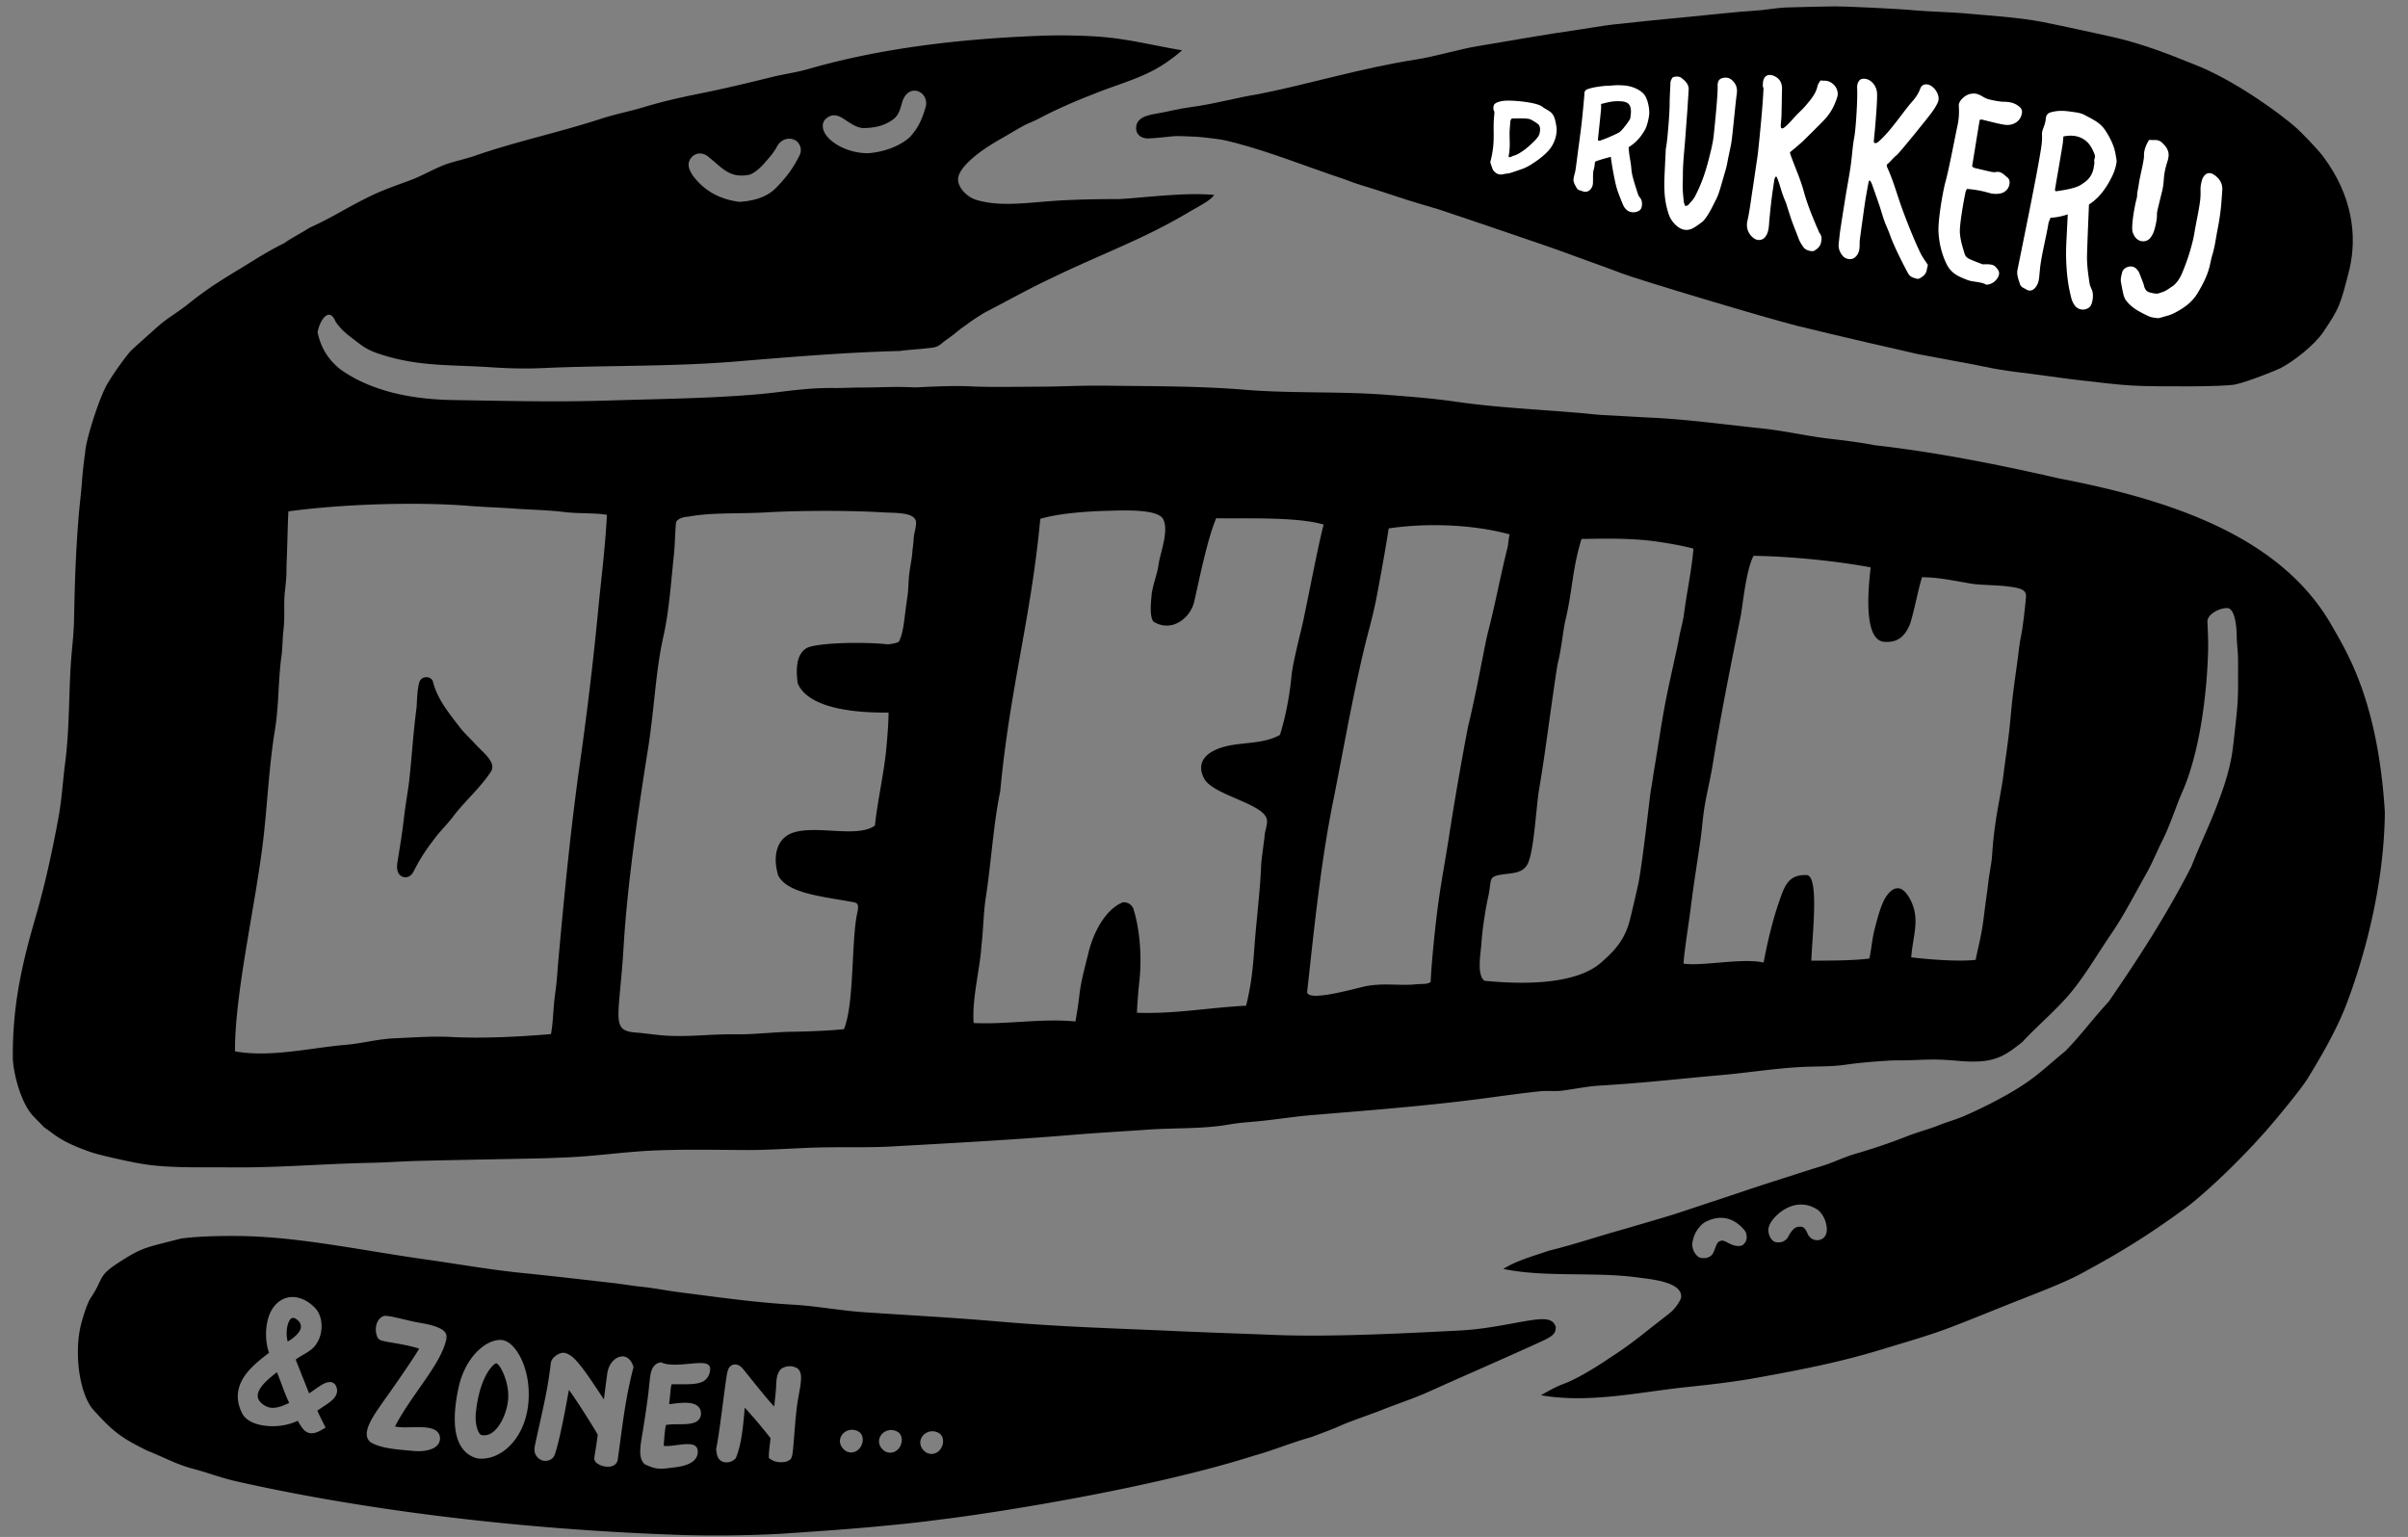 <?xml version="1.0" encoding="UTF-8"?> <svg xmlns="http://www.w3.org/2000/svg" xmlns:xlink="http://www.w3.org/1999/xlink" width="595.275" height="380" viewBox="0 0 595.275 380"><rect x="0" y="0" width="595.275" height="380" fill="#808080" stroke="none"/><defs><path id="a" d="M0-228.89h595.275V613H0z"></path></defs><clipPath id="b"><use xlink:href="#a" overflow="visible"></use></clipPath><path clip-path="url(#b)" d="M65.92 341.413c-1.251 1.186-2.237 2.586-2.209 3.696.002.357.08.698.289 1.064.005.011.014.021.019.03.094.158.2.299.319.426 0 0 1.298 1.562 3.257 1.452 1.959-.108 3.365-1.058 3.899-1.192-1.373-2.955-1.849-4.723-3.032-7.611-.715.558-1.665 1.289-2.542 2.135m56.988-4.229c-.118-.091-.149-.094-.151-.091l-.088-.008-.02-.007c-.026.007-.088.021-.196.082-.15.084-.357.233-.588.455-.463.44-1.03 1.158-1.59 2.167-1.124 2.021-2.234 5.212-2.658 9.76l-.747-.068.744.071a9.966 9.966 0 0 0-.037.845c-.002.942.134 2.034.413 2.897.258.832.664 1.375.984 1.519.233.046.457.065.678.065 2.987.153 5.515-4.685 5.927-8.532.046-.388.067-.787.067-1.193.054-3.437-1.761-7.323-2.738-7.962m-48.526-9.206c-.002-.379-.115-.771-.446-1.227-.702-.724-1.226-.915-1.504-.908h-.018c-.335 0-.702.278-1.04 1.021-.327.729-.516 1.791-.513 2.82a7.264 7.264 0 0 0 .262 2.015c1.659-.948 3.342-2.494 3.259-3.721m306.434-1.792c-4.162.188-11.521 2.361-20.205 2.8-14.145.712-31.868 1.645-45.978 1.062-7.096-.292-15.711-.556-23.977-.935-16.195-.735-28.382-1.023-44.407-2.417-10.821-.941-21.903-1.508-32.985-2.271-5.397-.371-11.793-1.545-17.108-1.839-9.277-.511-18.495-1.837-27.698-3.008-4.051-.517-6.339-1.062-10.402-1.482-1.494-.154-4.594-.648-6.146-.828-7.913-.908-14.953-1.726-23.141-2.558-7.883-.804-15.682-2.205-23.407-3.291-16.302-2.294-31.597-5.674-46.349-5.815-4.734-.045-9.909.051-14.287.629-8.688 2.297-9.309 1.944-15.806 6.208-4.802 3.15-3.395 3.912-6.457 8.404-1.031 1.503-2.251 5.741-2.577 7.229-1.578 7.261-.073 16.809 3.17 20.487 4.602 5.071 6.549 6.804 13.346 10.114 3.515 1.368 7.238 3.412 11.223 4.457 4.047 1.062 6.791 2.229 10.98 3.166 12.521 2.813 51.945 11.188 109.03 13.203 8.006.28 18.962.172 27.009-.381 11.742-.809 16.935-1.138 28.564-2.317 4.049-.411 7.935-.925 11.939-1.438 9.199-1.175 48.354-7.009 75.017-15.503 4.84-1.344 8.464-2.961 13.929-4.524 2.268-.831 5.53-2.042 7.413-2.903 1.95-.892 8.206-3.065 9.404-3.549 3.31-1.345 6.437-2.387 9.394-3.562 2.503-.994 4.698-2.039 7.164-3.137 2.617-1.162 23.01-10.146 24.801-11.104 1.838-.98 2.282-1.506 2.336-3.002-.458-1.179-1.129-2.017-3.789-1.895M81.252 346.883c-.911.666-1.954 1.282-2.79 1.901.532 1.252 1.009 2.164 1.731 3.604l.286.571-.545.339c-1.116.688-2.009 1.073-2.894 1.082h-.031c-.866 0-1.598-.47-2.129-1.117-.443-.528-.829-1.188-1.253-1.979-1.97.929-4.185 1.344-6.267 1.346-3.282-.029-6.305-.974-7.463-3.115-.771-1.501-1.118-2.932-1.118-4.272.049-4.875 4.343-8.154 7.736-10.773-.483-1.284-.742-2.896-.746-4.581.01-2.781.702-5.78 2.658-7.613 1.176-1.095 2.543-1.592 3.885-1.59 2.097.01 4.073 1.14 5.566 2.703 1.094 1.117 1.617 2.785 1.62 4.515-.001 1.617-.468 3.312-1.485 4.662-1.221 1.682-3.499 2.462-4.919 3.598l3.316 8.344c.619-.389 1.349-.925 2.07-1.421 1.024-.677 1.98-1.338 3.053-1.371a1.636 1.636 0 0 1 1.36.681l.023.029.018.032c.263.453.404.928.402 1.393-.031 1.363-1.044 2.251-2.084 3.032m29.158-16.2l-.748-.057.74.119c-1.09 6.34-8.56 13.832-12.755 21.951.661.154 1.619.221 2.659.212.946 0 1.97-.04 2.966-.04 1.234.002 2.414.05 3.411.342.975.26 1.934.95 2.068 2.118.015.118.021.229.021.338.004 1.235-.891 2.094-1.882 2.517-1.01.448-2.234.623-3.44.626a13.8 13.8 0 0 1-1.004-.042c-4.29-.382-8.191-.613-10.798-2.152l-.051-.031-.05-.042c-.598-.497-.904-1.253-.891-2.01.061-2.284 2.016-5.084 4.918-9.16.634-.879 4.823-6.844 7.042-10.294.416-.639.773-1.224 1.009-1.632-2.99-.957-6.48-1.386-8.399-1.779-.728-.188-1.151-.182-1.678-.661l-.052-.058-.036-.062c-.382-.652-.555-1.415-.555-2.177.003-1.25.473-2.622 1.766-3.26.238-.097.41-.101.604-.104 1.608.022 5.826 1.281 8.532 1.724 1.016.168 2.538.449 3.866.915 1.265.49 2.624 1.024 2.743 2.536 0 .068-.004.123-.006.163m20.216 16.075c-.73 8.577-6.279 13.87-11.553 13.901-.361 0-.72-.028-1.07-.075l-.044-.009-.046-.01c-4.253-1.16-5.516-5.411-5.493-9.779 0-2.647.434-5.45.999-7.966 1.642-7.149 6.439-11.45 10.173-11.523.295 0 .596.026.883.096 1.565.389 3.002 1.926 4.202 4.228 1.179 2.312 2.033 5.442 2.035 9.114 0 .656-.027 1.329-.086 2.023m25.929-8.517c-2.061 7.938-2.728 14.737-3.855 22.712-.23 1.231-1.387 1.7-2.304 1.7-.036 0-.072-.001-.107-.003a5.033 5.033 0 0 1-2.073-.474c-.58-.311-1.186-.63-1.306-1.504l-.006-.074.011-.071c.362-2.578.656-3.917.837-5.838-.644-1.169-4.812-7.906-7.114-11.04-.761 4.132-2 11.043-3.179 14.985-.149.472-.252 1.051-.642 1.615-.389.584-1.161.972-2.09.948l-.164-.002h-.092l-.082-.021c-1.129-.229-2.287-1.238-2.264-2.822 0-.254.025-.525.084-.805 1.546-7.472 3.08-12.909 3.953-20.521.124-.835.674-1.408 1.243-1.836.591-.416 1.212-.701 1.874-.716.069 0 .169 0 .276.023 1.591.335 2.877 1.752 4.575 3.965 1.428 1.897 3.094 4.433 5.162 7.546.297-2.477.698-5.464.791-6.093.198-2.353 1.742-4.455 3.778-4.55 1.181-.01 2.207.917 2.682 2.449l.069.208-.057.219zm19.008.285l-.749-.029.745.067c-.101 1.563-.915 2.724-2.159 3.186-1.216.48-2.712.508-4.613.515-.712 0-1.475-.011-2.294-.011-.09 0-.178.001-.264.004l-.057.002-.05-.006-.042-.004h-.017c-.048.066-.149.371-.214.855-.125.846-.206 2.201-.437 4.082 1.143-.134 2.609-.348 3.95-.349.927.005 1.811.091 2.575.462a2.335 2.335 0 0 1 1.35 2.146l.001.014v.045c.026 1.019-.652 1.829-1.439 2.144-.783.346-1.688.435-2.64.477-1.661.054-3.533-.036-4.595.216-.266 1.396-.43 3.256-.539 5.132.127.033.374.067.683.064 1.319.008 3.569-.471 5.242-.479.499.004.959.04 1.398.195.424.139.904.512 1.034 1.12.036.202.053.403.053.603.016.957-.483 1.897-1.396 2.506-.909.623-2.187 1.028-3.985 1.284-1.677.199-2.737.371-3.736.374h-.036c-1.223 0-2.278-.314-3.854-1.062l-.118-.057-.09-.088c-.8-.803-.993-1.907-.995-3.064 0-.92.126-1.919.283-2.963a.704.704 0 0 1 .014-.08l.012-.064a211.596 211.596 0 0 0 .233-1.382c.152-.921.359-2.192.577-3.599.434-2.812.91-6.167 1.091-8.348.128-.754.153-1.918.418-3.006.241-1.06.862-2.271 2.255-2.55l.233-.048.219.097c.78.349 1.937.489 3.2.486 2.208.003 4.682-.398 6.378-.402.539.002 1.003.031 1.442.187.425.113.961.61.935 1.228 0 .054-.002.089-.002.1m21.453 9.172c-.487 3.83-.724 8.544-1.016 11.033-.123.864-.144 1.351-.469 1.932-.611.701-1.486.848-2.437.875-.925-.006-1.94-.225-2.746-.854l-.286-.229.003-.363c.008-1.437.283-3.047.414-4.518-2.203-2.802-4.195-5.168-6.376-7.533-.352 4.124-.72 8.899-2.171 12.401l-.069.166-.139.119c-.47.411-1.136.84-2.034.84l-.045-.001c-.208 0-.424-.017-.649-.052l-.05-.01-.044-.01a2.226 2.226 0 0 1-1.515-1.395c-.222-.582-.264-1.148-.342-1.631l-.021-.137.028-.134c.75-3.533 1.774-12.543 2.521-17.594.12-.791.219-1.456.468-2.046.215-.583.821-1.16 1.545-1.18.044-.003.098-.008.161-.008.716-.004 1.276.396 1.689.835.428.447.821.993 1.341 1.627 1.807 2.198 4.409 5.581 6.613 7.934.141-1.377.319-2.889.403-3.865.191-1.481-.153-3.984 1.314-5.445l.065-.059.071-.038c.58-.32 1.243-.566 1.989-.564.573-.002 1.177.146 1.782.468l.038.02.029.021c.805.575.94 1.496.948 2.415-.01 1.913-.707 4.515-1.013 6.98m13.428 11.419c-.407 0-.831-.099-1.242-.298l-.048-.023-.049-.035c-.96-.646-1.47-1.559-1.464-2.452.025-1.573 1.387-2.786 2.99-2.797a3.23 3.23 0 0 1 1.742.522l.038.023.034.027c.598.486.839 1.21.835 1.877-.013 1.457-1.032 3.098-2.836 3.156m9.651.061h-.012c-.401 0-.821-.101-1.227-.298l-.053-.025-.046-.031c-.959-.649-1.469-1.559-1.462-2.454.023-1.573 1.384-2.785 2.987-2.796a3.239 3.239 0 0 1 1.743.522l.033.021.04.031c.598.485.839 1.209.833 1.876-.012 1.455-1.032 3.097-2.836 3.154m10.207.306h-.013c-.401 0-.82-.099-1.229-.296l-.05-.027-.046-.031c-.961-.646-1.471-1.559-1.462-2.452.023-1.573 1.384-2.786 2.987-2.797a3.242 3.242 0 0 1 1.743.521l.038.025.033.027c.6.486.839 1.211.835 1.875-.012 1.456-1.032 3.099-2.836 3.155"></path><path clip-path="url(#b)" d="M223.731 25.55zM117.736 184.223c-1.496-1.627-3.027-3.04-4.029-4.346-2.97-3.87-5.654-7.123-6.711-11.464-.376-1.131-2.73-1.568-3.353.32-.509 2.007-.517 3.736-.658 6.133-.909 7.006-1.099 11.589-1.841 18.278-.168 1.502-.93 6.098-1.186 8.303-.602 5.186-.976 7.112-1.674 11.513-.549 3.13.812 3.806 1.804 3.944.731.092 1.589-.408 2.068-1.271 1.971-3.837 3.151-5.518 5.702-8.853.799-1.041 3.158-3.533 4.074-4.775 2.732-3.704 6.645-6.998 9.423-11.209 1.468-2.222-1.935-4.737-3.619-6.573m458.742-29.467c-12.179-21.474-38.271-30.883-67.455-36.46-13.837-3.188-30.353-6.528-45.582-8.21-3.431-.673-7.278-1.164-10.99-1.588-5.718-.656-11.15-1.966-16.828-2.563-9.849-1.033-18.437-2.241-27.508-2.669-3.674-.174-8.188-.472-11.962-.653-1.476-.072-3.742-.347-5.255-.478-10.934-.939-20.754-1.335-31.132-2.834-5.477-.79-11.271-1.234-16.853-1.672-11.706-.921-23.667-.305-35.143-1.258-11.299-.936-22.873-.866-33.975-1.004-6.917-.086-11.149.228-17.021.242-5.017.012-11.817.157-16.502-.067-4.447-.212-8.735-.003-14.071.247-4.993-.268-8.805.04-13.36.025-1.181-.006-5.098.138-6.275.123-7.824-.097-12.593.99-19.538 1.579-11.936 1.012-24.593 1.132-37.063 1.526-13.073.412-26.114.056-37.974-.13-12.442-.196-21.638-3.077-28.008-7.71-2.881-2.38-4.589-5.09-5.482-8.993.47-2.924 2.862-6.59 4.448-2.696 1.528 2.296 3.41 3.562 5.541 5.198.939.718 2.054 1.553 3.786 2.247 1.44.577 3.709 1.258 5.297 1.647 8.059 1.977 14.929 1.603 23.879 2.206 4.308.289 8.596.389 12.651.2 14.98-.697 31.788-.324 47.381-1.598 14.009-1.146 27.267-2.286 41.014-2.636 1.998-.304 4.495-.408 6.667-.666 1.792-.213 2.413-.195 3.519-1.112 1.477-1.225 2.402-1.69 4.008-3.061.851-.731 1.99-1.455 2.844-2.11.648-.501 2.713-1.849 3.912-2.554 6.028-3.115 10.522-5.703 16.704-8.612 12.447-6.026 22.525-9.505 33.877-16.291 1.813-1.093 5.279-2.767 6.11-4.178-5.456-.475-11.099.039-17.547.569-1.407.116-4.92.462-6.474.463-4.476.003-7.993.062-12.617.269-8.346.371-15.883 1.911-22.268-.117-2.035-.647-4.17-2.661-4.38-4.756-.256-2.57 3.69-5.773 5.978-7.409 1.441-1.029 3.172-2.078 4.736-2.972 1.743-.997 3.522-2.067 5.135-2.978 1.369-.774 2.641-1.162 3.848-1.804 4.306-2.292 9.147-4.414 13.692-6.161 3.864-1.582 7.297-2.593 11.275-4.23 4.001-1.648 7.098-3.511 10.698-6.629-7.689-1.291-13.762-2.963-21.467-3.434-4.09-.25-9.081-.324-13.403-.163-20.776.778-40.182 3.217-57.562 8.236-2.889.834-5.895 1.217-8.94 1.969-5.502 1.356-11.187 2.738-17.174 3.949-5.906 1.194-9.582 2.023-14.589 3.52-3.454 1.033-7.105 1.736-10.594 2.879-9.999 3.278-21.197 5.658-31.089 9.123-2.318.812-4.645 1.249-6.83 2-3.083 1.064-6.021 2.898-9.203 4.076-3.342 1.236-6.653 2.366-9.674 3.833-6.274 3.046-9.322 5.252-15.226 7.913-1.658 1.119-4.99 2.821-6.056 3.707-3.862 1.892-7.02 3.915-9.934 5.703-2.407 1.478-4.815 2.915-7.34 4.574-2.336 1.537-4.61 3.222-6.878 5.048-2.217 1.788-4.78 3.221-6.879 5.049-1.053.918-5.775 5.131-6.837 6.135-1.088 1.03-5.218 6.679-6.531 9.36-2 4.071-4.87 13.286-4.949 15.958-.31 1.914-.689 5.517-.811 7.393-.142 2.154-.6 5.79-.844 8.895-.688 8.727-.908 15.45-1.094 24.83-.066 3.347-.371 5.977-.608 8.664-.777 8.902-.412 17.79-1.594 26.934-.579 4.471-.811 8.872-1.617 13.335-1.463 8.093-3.368 16.798-5.542 24.292-3.412 11.763-5.849 21.912-5.785 35.194.017 3.351 1.817 11.094 5.003 14.492.831.886 1.341 1.378 2.769 2.854 2.79 1.86 3.868 3.423 11.349 6.053 2.532.893 10.19 2.542 13.12 3.008 6.52 1.033 13.935.754 21.275.821 12.252.116 22.396-.857 34.523-1.115 4.295-.091 8.577-.401 12.666-.502 8.799-.219 29.121-.582 30.809-.643 2.062-.073 3.521-.141 5.069-.198 7.4-.271 15.058-1.475 22.767-1.751 7.615-.276 14.465-.117 21.877-.082 5.866.027 11.843-.458 17.716-.62 6.093-.169 12.297.076 18.322-.262 14.507-.809 30.163-1.653 44.115-2.819 6.343-.532 12.892-.897 19.246-1.339 6.472-.45 13.076-.173 19.003-1.106 1.052-.166 2.25-.373 3.292-.501 1.197-.147 2.345-.229 3.52-.329 4.865-.411 9.738-1.241 14.561-1.646 13.481-1.125 26.785-2.139 40.146-3.82 5.604-.705 11.116-1.543 16.441-2.086 1.841-.188 3.602.08 5.394-.148 3.205-.408 6.14-1.069 9.398-1.259 11.001-.643 20.154-1.738 29.81-2.578 6.718-.584 13.573-1.706 20.191-2.024 3.571-.174 7.106-.042 10.559-.537 3.397-.489 6.659-.758 10.066-.982 2.82-.187 2.67-.057 5.47-.133 3.04-.081 5.543-.268 8.505-.128 4.011.187 5.205.515 8.398.44 5.461-.127 7.858-2.065 11.348-4.787 3.75-4.082 8.554-8.012 12.198-12.468 3.603-4.407 6.614-9.639 9.926-14.47 3.058-4.465 5.631-9.561 8.585-14.775 1.38-2.434 2.654-5.549 4.026-8.296 1.769-3.539 2.997-7.44 4.579-11.253 4.38-9.513 6.364-24.029 6.658-35.766.057-2.274-.124-5.644-.174-6.941-.072-1.9 3.295-3.564 5.119-3.338 1.487.311 2.092 3.657 2.131 7.201.012 1.11.271 3.692.307 4.806.04 1.326.01 3.281.017 4.668.028 5.36-.051 6.768-.611 11.926-.202 1.834-.652 6.244-.971 7.98-.846 4.603-2.097 8.134-3.61 12.128-2.07 5.455-4.314 9.901-6.333 15.137-6.081 11.907-13.134 22.807-20.455 33.436-4.059 4.381-6.932 8.402-10.74 12.253-4.046 3.296-6.155 5.463-10.056 8.093-4.468 3.014-10.618 6.045-14.699 7.836-2.26.99-4.219 1.473-6.477 2.38-2.324.933-5.4 1.745-7.859 2.712-4.574 1.802-8.029 2.944-12.85 4.376-3.229.957-5.297 2.123-8.488 3.082-3.128.939-6.668 2.122-10.162 3.229-6.251 1.975-11.165 3.696-17.422 5.744-1.227.401-7.623 2.543-8.813 2.913-4.569 1.411-6.502 1.922-11.459 3.405-7.39 2.036-11.893 3.681-19.365 5.563-4.131 1.402-8.025 2.473-11.271 4.504 10.575 2.181 22.685.6 33.723 2.171 3.399.44 10.589 1.18 10.237 4.851-.072.77-1.535 2.834-2.519 3.643-2.365 1.936-3.062 2.384-5.338 4.204-3.508 2.801-6.346 4.942-10.104 7.337-4.517 3.067-8.649 5.324-10.996 6.177-2.01.731-3.836 1.794-5.688 2.848 11.895 2.075 24.381-.796 35.932-2.01 5.664-.596 11.576-1.253 17.384-2.305 12.19-2.21 20.761-3.923 31.073-7.056 5.756-1.748 11.714-3.47 16.477-5.276 4.749-1.801 9.853-3.892 14.171-5.622 5.935-2.378 13.715-5.255 18.14-7.623 10.341-5.538 17.341-9.946 26.296-16.493 2.854-2.087 11.134-9.284 19.44-18.633 2.426-2.731 8.804-10.382 10.629-13.335 3.4-5.496 7.324-12.325 9.715-18.693 2.332-6.215 9.133-25.536 9.353-47.104-1.69-27.4-9.235-39.309-13.071-46.073M203.807 29.761l.034-.055.047-.049c.689-.752 1.494-1.154 2.303-1.146 1.315.031 2.293.834 3.384 1.537 1.071.715 2.208 1.408 3.582 1.612l.118.001c2.986-.007 5.491-.557 7.794-2.351 1.252-1.168 1.405-2.269 1.945-3.987l.001.001c.521-1.885 1.746-2.92 3.049-2.91 1.579.017 2.883 1.387 2.894 3.107 0 .33-.051.675-.153 1.011-1.026 3.518-2.085 5.401-3.881 7.367-2.283 2.048-5.991 3.671-10.398 3.991l-.024.001h-.039c-3.001-.04-5.703-.949-7.692-2.197-1.97-1.261-3.333-2.813-3.376-4.531a2.539 2.539 0 0 1 .412-1.402m-33.016 9.341c.617-.801 1.466-1.169 2.223-1.157 1.017.016 1.806.512 2.297.999 2.645 2.038 4.432 4.478 8.019 4.464.609 0 1.278-.068 2.021-.227 1.107-.433 2.298-1.396 3.329-2.511 1.434-1.656 2.351-2.585 3.316-4.272.676-1.452 1.986-2.114 3.139-2.1a3.2 3.2 0 0 1 1.04.173l-.246.709.282-.695a2.81 2.81 0 0 1 1.755 2.622c0 .477-.118.966-.354 1.397-1.611 3.171-3.006 5.07-5.714 7.894-1.912 1.964-4.704 3.201-9.005 3.509l-.077.005-.077-.011c-5.278-.682-8.961-3.09-11.514-6.561-.422-.704-.982-1.549-.996-2.625a2.615 2.615 0 0 1 .562-1.613m-22.937 111.929c-1.174 12.305-2.684 24.853-4.441 37.306-2.325 16.469-3.697 30.738-5.285 47.995-.341 3.7-.384 5.765-.917 9.59-.47 3.336-.426 6.596-1.004 9.754-8.076.688-17.161 1.123-24.678.717-4.646-.25-9.293.137-13.819.315-4.316.168-8.144 1.284-12.252 1.626-8.546.709-18.56 3.201-27.366 1.609-.067-14.482 5.104-36.113 7.025-52.684 1-8.615 1.374-17.762 2.834-26.685 1.021-6.23.804-12.589 1.653-18.55.19-1.32.278-4.584.439-5.94.485-4.052-.024-6.277.417-10.126.494-4.332.266-3.624.43-7.755.171-4.262.226-8.36.404-11.767 12.938-1.778 31.45-2.428 44.804-1.349 3.741.301 7.441.394 11.05.659 4.134.305 8.279.355 12.259.839 3.709.454 7.097.162 10.631.693-.461 8.713-1.462 16.154-2.184 23.753m78.018-17.89c-.016.926-.261 2.348-.32 3.269-.117 1.753-.526 3.335-.808 5.779-.198 1.734-.143 3.597-.464 5.654-.792 5.091-.775 8.092-2.043 10.781-.548.433-2.037.586-2.676.691-6.279-.67-17.128-.407-19.965.822-2.852 1.496-2.84 5.495-2.402 8.796 2.707 6.475 15.02 7.347 22.468 7.241-.011 2.491-.25 5.409-.501 8.285-.574 6.577-2.157 13.056-2.88 19.665-4.306 3.117-14.308-.148-20.121 1.717-4.024 1.292-5.277 5.551-3.791 10.588 2.212 4.54 11.443 5.272 18.107 6.549 1.701.195 1.776.687 1.548 2.29-1.643 6.619-.735 22.816-3.398 29.194-3.33.353-9.233.604-12.636.632-3.842.029-9.964.685-13.195.641-7.378-.101-10.831.591-17.175.376-2.683-.091-5.91-.622-8.372-.811-6.416-.492-4.167-3.168-3.051-21.796.865-14.444 3.483-32.669 5.968-48.156 1.569-9.784 1.909-19.539 3.841-28.029 1.366-6.007 1.877-13.326 2.581-20.12.317-3.029.266-5.397.523-7.917.034-.673 1.249-1.459 3.024-1.539 5.944-1.087 12.269-.659 19.273-1.058 8.354-.475 20.665-.508 28.865-.003 2.891.177 7.513-.084 8.123 2.076.29 1.032-.501 3.269-.523 4.383m93.403 33.935c-.422 4.525-1.362 9.818-2.858 14.618-5.029 2.867-11.514 1.299-16.599 4.043-2.377 1.279-3.872 3.533-2.146 6.76 2.189 4.096 14.485 6.124 15.474 9.986.303 1.186-.417 2.793-.518 4.069-.086 1.064-.825 6.179-.864 7.322-.188 5.93-1.207 13.831-1.685 20.587-.396 5.667-.858 9.453-2.035 14.193-9.808.529-17.37 2.067-26.984 1.749.046-1.617.331-5.417.572-7.557.713-6.252.136-13.289-1.523-18.372-.386-.548-.867-1.375-2.469-1.397-3.581 1.346-6.996 6.105-8.58 12.549-.807 3.287-1.823 6.949-2.199 10.159a93.129 93.129 0 0 1-1.012 6.779c-8.093-.837-17.31.8-25.151.372-.476-5.793 1.6-13.694 1.878-18.634.503-4.232.537-8.573 1.099-12.215 1.352-8.738 1.886-18.301 3.589-26.448 2.36-25.331 7.655-43.012 9.897-67.347 4.494-1.38 11.683-1.872 16.871-2.004 3.512-.089 12.097-.5 13.483 2.029 1.535 2.8-.689 8.41-1.08 11.082-.413 2.817-1.109 4.011-1.702 7.222-.22 2.434-.59 5.462.345 7.029 4.583 2.936 9.227-.935 10.122-4.827 1.21-5.272 3.297-15.703 5.453-20.681 7.381.121 19.896-.405 26.562 1.556-1.283 4.766-3.789 17.918-5.055 23.853-.599 2.794-2.574 10.205-2.885 13.525m43.636 12.586a795.556 795.556 0 0 0-4.734 27.334c-.924 5.952-1.968 11.371-2.765 17.398-.665 5.145-1.53 13.543-1.748 18.41-.868.604-1.86.429-3.608.554-3.917.475-8.551-.511-13.302.679-4.759 1.188-13.775 3.516-13.61 1.144 1.75-15.873 3.367-31.896 6.403-47.017 2.479-12.348 4.613-24.846 7.612-37.483 1.005-4.231 2.231-8.253 3.154-13.089 1.016-5.346 2.099-11.276 2.981-16.942 8.918-1.323 20.24-1.128 29.878 1.466-.319 1.744-.307 2.297-.505 3.298-1.82 7.191-3.055 14.159-4.877 21.087-.602 2.467-1.153 5.648-1.719 8.356-.91 4.742-2.06 10.286-3.16 14.805m50.986-16.344c-.375 1.762-1.074 4.868-1.444 6.621-1.706 8.093-2.332 13.434-3.592 20.689-.089.513-.551 3.752-.756 4.746-.201.985-2.043 17.842-3.08 23.007-.327 1.643-1.87 8.161-2.081 8.983-1.039 4.044-2.798 6.85-6.833 10.357-6.306 5.92-20.049 5.681-29.16 4.772-1.798-1.436-1.048-5.88-.768-8.85.171-2.927.804-7.755 1.729-11.998.905-4.146-.122-4.844 3.166-5.384 2.702-.445 5.391-.225 6.612-2.752 1.547-3.198 2.067-14.16 2.783-18.347 1.633-9.555 2.891-20.332 4.563-30.962.981-3.723 1.325-8.235 1.982-10.998 1.707-7.166 1.647-12.533 3.941-19.942 5.208-.087 10.239-.211 15.96.323 3.523.33 9.206 1.354 11.715 2.072-.433 5.243-1.667 10.917-2.371 16.351-.232 1.779-.84 3.724-1.185 5.669-.33 1.881-.788 3.796-1.181 5.643m86.928-15.57c-.207 2.311-.723 7.238-1.283 9.877-.326 1.527-.506 3.509-.766 5.425-.421 3.112-.907 6.414-1.285 9.721-.251 2.196-.469 4.856-.728 7.294-.444 4.113-.901 6.798-1.468 11.295-.463 3.682-1.361 7.753-1.905 11.473-.618 4.252-.706 5.485-.977 9.265-.066.905-.749 4.767-.844 5.658-.241 2.31-.688 5.069-1.029 7.912-.672 5.618-1.218 7.096-2.155 11.659-4.445.496-11.914-.147-15.922-.625.415-5.482 2.285-9.442-.221-14.269-1.181-2.271-3.142-4.36-5.645-1.221-1.474 1.848-2.408 5.618-3.072 8.107-.762 2.848-.784 4.722-1.402 7.676-4.074.525-9.587.511-14.354.533.256-6.639 1.922-20.555-1.028-21.16-4.663-.22-5.566 2.665-6.899 6.461-1.523 4.339-2.891 9.852-3.861 15.162-5.431-1.194-14.781.938-19.79.275 0-1.989 1.434-11.03 1.753-13.688.787-6.347 1.417-9.899 2.434-17.007.396-2.771.561-5.585 1.035-8.365.592-3.428 1.417-6.723 1.975-10.164 2.025-12.484 4.56-25 7.022-37.265.648-4.319 1.391-11.112 3.079-14.357 9.283.165 20.055 1.226 28.948 2.855-.997 8.481-1.124 17.826 3.185 18.397 3.714.358 5.386-1.589 6.564-4.423 1.182-3.826 1.856-7.997 2.946-11.538 4.209.065 7.088.734 12.44 1.643 1.262.216 6.408.391 7.641.516 4.644.474 5.786.98 5.612 2.878m-70.042 160.097l-.117.088-.14.038c-.299.081-.59.114-.865.112-1.93-.09-3.106-1.434-3.968-1.329a1.392 1.392 0 0 0-.681.192c-.648.268-.886 1.549-1.567 2.996-.489.767-1.362 1.135-2.256 1.135-.335 0-.68-.048-1.024-.154l-.104-.032-.085-.056c-1.203-.803-1.593-2.146-1.645-3.147l-.002-.064.008-.063c.234-1.9.995-3.69 2.831-5.18l.051-.042.054-.029c1.448-.827 2.842-1.203 4.137-1.203 2.578.002 4.636 1.482 6.059 3.363l.078.103.039.123c.113.357.211.752.213 1.188.015.672-.308 1.451-1.016 1.961m19.386-1.39l-.283-.692.269.699a2.667 2.667 0 0 1-.949.183 2.556 2.556 0 0 1-2.322-1.559c-.723-1.482-.944-1.756-1.874-1.795-.097 0-.206.008-.342.02-.865.079-1.627.601-2.712 2.656l-.031.057-.033.046a2.762 2.762 0 0 1-2.237 1.112h-.02c-.293 0-.592-.046-.89-.132l-.097-.027-.087-.055c-1.018-.668-1.387-1.841-1.409-2.829 0-.094.006-.174.012-.24.143-1.29 1.119-2.605 2.479-3.799 1.37-1.169 3.172-2.141 5.102-2.256.174-.013.338-.015.49-.015 1.508-.007 2.731.45 3.96 1.188 1.425.954 2.369 3.055 2.415 4.914.018.974-.361 2.083-1.441 2.524"></path><path clip-path="url(#b)" d="M574.259 38.641c-1.543-2.054-5.666-6.188-6.455-6.9-3.636-3.288-15.347-11.963-25.533-15.874-6.695-2.712-13.292-5.263-20.755-6.891-.989-.216-12.017-2.649-16.588-3.543-6.011-1.177-13.809-1.62-19.892-2.189-1.939-.182-9.434-.461-11.241-.646-4.333-.444-17.784-1.044-20.145-1.022-1.455.015-9.64.165-12.195.278-2.604.115-5.361.689-7.981.812-2.946.138-13.72 1.284-15.024 1.404-7.072.65-12.529 1.223-19.632 1.985-2.271.243-6.555 1-8.785 1.318-8.682 1.233-16.167 2.628-24.633 4.016-4.812.79-10.618 2.592-15.332 3.323-13.5 2.091-26.042 5.979-38.816 8.532-6.042.965-10.665 2.411-16.928 3.249-3.202.426-5.153 1.015-7.717 1.47-2.007.359-5.346.718-5.718 3.241-.246 1.651.74 2.933 2.788 3.041 2.002-.091 4.317-.328 6.315-.555.94-.106 3.058.018 3.852.037 2.972.075 5.188.383 8.439.854 10.135 2.268 20.001 6.421 30.436 9.864 2.62 1.079 5.248 1.75 8.162 2.707 4.3 1.413 8.988 2.996 14.229 4.444 5.048 1.644 28.061 9.486 30.312 10.324 5.104 1.9 10.781 3.869 15.383 5.632 4.285 1.645 36.245 11.215 43.364 12.984 8.435 2.096 28.634 6.759 29.97 7.024 2.421.475 13.919 2.558 16.333 3.081 5.584 1.212 9.655 1.466 15.797 2.346 4.419.635 9.003 1.189 13.631 1.683 3.852.411 5.595.629 9.859.769 3.212.105 19.923.263 22.907-.394 3.125-.691 10.095-3.507 11.123-4.031 2.971-1.517 8.318-5.572 10.627-9.039 3.84-5.769 4.092-6.256 6.433-15.572 1.831-8.09.761-17.98-6.59-27.762"></path><path clip-path="url(#b)" fill="#FFF" d="M462.015 44.696c-.077.364-.163.725-.23 1.091-.199 1.086-.404 2.171-.582 3.262a138.366 138.366 0 0 0-.484 3.278c-.32 2.28-.643 4.558-.942 6.838-.067.516-.062 1.047-.067 1.572-.015 1.207-.289 2.269-1.292 3.002-.771.563-2.126.373-2.8-.38-.855-.957-1.229-2.035-1.063-3.304.136-1.042.213-2.096.371-3.134a756.41 756.41 0 0 1 1.338-8.496c.386-2.365.841-4.719 1.19-7.095.273-1.853.419-3.729.647-5.592.104-.859.286-1.705.404-2.562.331-2.395.721-8.768.6-11.194-.032-.649.004-1.252.34-1.812.296-.494.681-.702 1.271-.706 1.816-.012 3.078 1.728 3.273 3.253.188 1.46-.293 6.865-.407 8.312-.094 1.207-.231 2.408-.34 3.613-.021.223.01.452.015.632.446.244.738.021.998-.143 2.984-2.474 6.255-7.555 8.392-9.945.859-.961 1.601-2.01 2.05-3.264.291-.812.993-1.179 1.806-1.042 1.583.266 3.315 2.695 2.554 4.403-.501 1.126-1.178 2.102-1.901 3.035-1.465 1.891-7.638 9.569-8.356 10.103-.717.531-1.655 1.775-2.382 2.28.039.277.023.485.1.65 1.298 2.794 2.156 5.748 3.146 8.657 1.179 3.466 3.507 9.35 5.13 12.645.491.997 1.185 1.894 1.794 2.849-.101.443-.209.861-.287 1.285-.183.999-.877 1.546-1.666 1.995-.193.111-.464.197-.672.149-.882-.205-1.76-.411-2.272-1.35-1.236-2.267-3.592-6.942-4.44-9.398-.411-1.194-.982-2.334-1.409-3.524-.46-1.282-.814-2.6-1.251-3.89a318.656 318.656 0 0 0-1.882-5.367c-.093-.261-.27-.492-.407-.737l-.287.031M402.608 36.39c.189 2.838.484 2.902.703 5.628.125 1.563 1.145 4.517 1.625 6.028.127.402.452.762.694 1.138.439.679.366 2.155-.139 2.665-.806.813-2.466.86-3.358.054-.337-.304-.639-.681-.817-1.071-.399-.873-1.311-3.194-1.584-4.099-.627-2.082-1.396-6.644-1.523-7.962-1.059.314-2.379.605-3.82 1.165-.038.067-.106.133-.112.204-.206 2.355-.461 1.337-.471 3.71l-.007 1.162c-.004.545-.096 1.053-.416 1.539-.486.739-1.275 1.085-2.156.733-.498-.2-1.141-.221-1.437-.768-.399-.738-.92-1.44-.794-2.305.173-1.184.339-1.206.508-2.391.359-2.525.38-2.889.721-5.422.331-2.46.672-4.922.92-7.396.107-1.072.537-5.303.525-5.862-.012-.57.299-.952.915-1.142 1.488-.459 2.488-.589 4.448-.791 1.02.027 2.627-.235 3.646-.117 3.054-.011 5.289 1.48 5.881 2.43.392.408 1.255 2.549 1.138 4.742-.105 1.031-.528 2.895-1.045 3.814-.959 1.702-2.191 3.182-4.045 4.314m-6.809-10.683c-.002.53.026.919-.01 1.304-.125 1.358-.271 2.714-.411 4.07-.112 1.083-.234 2.166-.339 3.249-.017.174-.091.396.23.494 1.043-.206 4.801-1.872 5.211-2.236.775-.687 1.887-2.22 2.434-3.069.149-.232.235-1.294.274-1.843-.032-1.649-.486-2.525-2.557-2.635-2.069-.109-3.146.268-4.832.666M516.405 50.569c-.166 4.268-.355 8.368-.475 12.469-.067 2.353.279 4.687.622 7.007.091.617.412 1.196.639 1.788.409 1.073.127 3.269-.518 3.967-1.027 1.113-2.925.973-3.833-.346a5.402 5.402 0 0 1-.786-1.705c-.338-1.355-.646-2.73-.835-4.117a51.981 51.981 0 0 1-.405-9.62l.35-7.001s-2.135.746-4.255.83c-.053.096-.482 1.169-.499 1.275-.55 3.494-1.806 8.076-2.136 11.623l-.164 1.737c-.078.813-.251 1.561-.682 2.247-.654 1.043-1.6 1.459-2.555.821-.541-.361-1.27-.475-1.533-1.33-.355-1.154-.854-2.27-.594-3.547.355-1.747.712-3.495 1.064-5.245.751-3.729 1.758-8.671 2.487-12.415.708-3.634 1.429-7.271 2.044-10.937.268-1.59.553-3.2.45-4.863-.03-.493.143-1.034.319-1.503.283-.754.558-1.494.619-2.331.063-.854.468-1.386 1.195-1.591 1.758-.497 3.211-.438 5.077-.165 1.157.169 2.302.246 3.383.84 1.82 1 3.709 1.781 4.955 3.626.848 1.256 1.589 2.595 2.135 4.092.408 1.117.57 2.267.758 3.425.043.277-.015.584-.063.868-.259 1.528-.865 2.859-1.578 4.167-1.317 2.422-2.921 4.478-5.186 5.934m-6.316-16.834c-.073.792-.095 1.377-.187 1.947-.326 2.015-.674 4.023-1.017 6.032-.274 1.605-.56 3.208-.824 4.814-.043.258-.157.581.195.768 4.241-.608 5.444-1.11 6.385-1.75.941-.641 2.745-1.701 3.019-4.697.201-.328-.049-1.203.106-1.569.169-.396.152-.806-.002-1.196-.515-1.306-1.176-2.539-2.207-3.328-1.647-1.258-3.493-1.402-5.468-1.021M438.905 43.696c-.095.255-.236.501-.276.768-.248 1.628-.496 3.255-.698 4.89-.202 1.635-.356 3.28-.522 4.92-.06.595-.074 1.198-.145 1.792-.113.946-.325 1.854-.938 2.581-.665.79-1.806.913-2.68.318-1.307-.89-2.108-2.47-1.674-4.363.564-2.464.847-4.986 1.24-7.489.302-1.917.571-3.844.853-5.769.188-1.286.408-2.567.548-3.862.392-3.641 1.179-11.627 1.322-15.311.049-1.259-.196.026-.144-1.232.01-.201.011-.405.034-.604.228-1.862 1.583-2.117 2.851-1.505 1.346.651 1.904 1.733 1.852 3.338-.051 1.568-.076 4.947-.139 6.512-.029.754-.123 1.501-.168 2.254-.014.238.037.483.053.662.322.274.532.106.724-.012.854-.528 2.758-2.817 3.48-3.518.655-.634 1.326-1.262 1.912-1.964 1.207-1.447 2.495-2.848 2.919-4.848.089-.418.501-.998.702-1.348.429-.029.593.068.929.05 1.25-.068 2.535.763 3.076 1.984.301.678.384 1.352.161 2.068-.658 2.121-1.67 4.019-3.161 5.578-1.732 1.812-3.534 3.547-5.299 5.311-.3.299-2.88 2.503-3.242 2.759.088.317.139.562.224.796 1.075 2.967 2.363 5.783 3.198 8.827.937 3.415 2.281 6.657 3.694 9.886.062.14.098.305.191.416.687.812.57 1.701.33 2.591-.237.883-.902 1.387-1.594 1.814-.531.328-2.089-.108-2.533-.676-.594-.76-1.092-1.582-1.431-2.508-.508-1.386-1.083-2.746-1.58-4.135-.43-1.196-.79-2.417-1.182-3.627-.109-.339-.194-.689-.335-1.014-.608-1.406-1.001-2.55-1.423-4.018-.223-.774-.531-1.524-.801-2.284l-.328-.028M372.281 42.921c-.216.054-.43.112-.648.16-.891.197-1.682-.052-2.277-.719-.127-.142-.263-.296-.323-.452a28.947 28.947 0 0 1-.601-1.71c-.04-.126.016-.264.048-.39.418-1.637.69-3.331.75-5.096.062-1.81-.036-2.826.034-4.683.023-.614.087-1.226.144-1.842.027-.297.046-.588-.125-.884a.818.818 0 0 1-.102-.354c-.043-.884.098-1.377 1.308-1.764 1.164-.372 2.422-.331 3.681-.272.558.026 5.385.352 6.971 1.378.058.037.111.075.16.114.713.574 1.513.832 2.168 1.449.896.843 1.038 2.125 1.243 3.17.417 2.123-.484 4.652-1.94 6.245-.958 1.048-2.081 1.946-3.285 2.758-1.004.677-2.008 1.336-3.221 1.756-.974.337-1.936.675-2.905.981-.327.104-.705.131-1.059.193l-.021-.038m.733-4.063c.495.042.764-.235 1.142-.341.962-.269 1.71-.79 2.46-1.308.896-.619 1.666-1.359 2.449-2.102.507-.481 1.31-1.348 1.481-1.968.166-.598.334-1.626-.123-2.234-.282-.374-1.306-.998-2.053-1.371-.745-.373-3.517-.235-4.207-.244-.476-.007-.603.068-.72.445-.03.1-.069.199-.076.302-.072 1.086-.205 2.157-.19 3.23.028 1.952.136 3.042-.153 4.886-.037.23-.114.455-.01.705M489.397 29.654c-.431 2.519-1.442 8.901-1.872 11.414.239.393.619.48.998.562 1.416.307 2.217.537 3.638.837.425.09.838.147 1.288.059.693-.136 1.332.133 1.891.582.269.216.513.463.789.667.654.48.748 1.138.606 1.85-.237 1.209-1.21 2.094-2.523 2.259-.812.102-1.616.071-2.44-.168-2.001-.578-3.429-.82-5.52-1.012-.12.235-.277.434-.326.66-.424 1.942-1.551 8.144-1.429 10.157.11 1.812.66 3.554 1.19 5.287.173.567.66 1.006 1.2 1.247 1.063.474 2.151.893 3.245 1.292.191.07 2.431-.3 3.224.66.343.416.743.8.825 1.379.157 1.113-1.221 2.972-3.176 3-1.233-.755-3.383-.645-4.685-1.173-.765-.31-1.539-.606-2.266-.996-1.229-.657-2.197-1.605-2.825-2.89-1.244-2.551-1.882-5.242-2.018-8.043-.135-2.796 1.013-9.763 1.748-12.428.914-3.312 2.237-10.533 2.972-13.905.343-1.569.404-3.187.301-4.81-.083-1.297 1.679-2.68 2.753-2.903.645-.133 1.321-.177 1.989.072 1.226.457 1.319.837 2.572 1.213.796.239 2.903.636 3.745.637 1.21.002 2.416.171 3.484.899 1.097.748 1.321 1.379.87 2.627-.546 1.51-2.108 2.35-3.814 2.191-1.317-.124-3.87-.827-5.14-1.123-.412-.097-.822-.308-1.294-.1M413.55 19.087c.815-.229 1.553-.259 2.172.225.958.747 1.839 1.589 1.724 3.03-.064.802-.242 3.85-.298 4.652-.056.802-.458 6.042-.513 6.843-.21 3.112-.61 6.201-.611 9.329 0 1.135-.085 2.27-.048 3.404.038 1.131.163 2.264.288 3.392.034.309.207.604.351 1.001.299-.115.604-.136.753-.308.589-.678 1.251-1.332 1.667-2.128 1.461-2.8 2.531-5.787 3.318-8.905.52-2.056 1.078-4.113 1.3-6.231.217-2.072 1.046-10.055.961-12.166-.044-1.055.371-1.751 1.242-1.937.783-.167 1.536-.148 2.28.507 1.132.994 1.416 2.123 1.193 3.569-.297 1.926-.995 9.79-1.298 11.71-.266 1.683-.704 3.33-.994 5.007-.211 1.22-.585 2.38-.921 3.555-.362 1.266-.718 2.534-1.119 3.784a13.083 13.083 0 0 1-.794 1.939c-.843 1.651-1.611 3.353-2.744 4.808-.223.285-.467.567-.753.774-.726.528-1.444 1.084-2.23 1.497-1.298.679-2.626.492-3.795-.436a6.61 6.61 0 0 1-2.22-3.198 20.876 20.876 0 0 1-.927-4.577c-.171-1.991-.096-3.957 0-5.932.088-1.787.167-3.574.259-5.362.012-.233.074-.461.113-.692.357-2.092.864-8.635.842-10.775-.01-.9.167-4.046.195-4.946.017-.551.271-.985.607-1.433M531.255 34.599c.527.009 1.048.029 1.567.023.68-.007 1.262.276 1.71.705 1.44 1.381 1.952 2.518 1.27 4.605a19.881 19.881 0 0 0-.57 2.094c-.457 2.172-.207 2.664-.644 4.837-.062.302-1.391 5.546-1.377 5.846.064 1.416-.255 2.762-.63 4.112a5.858 5.858 0 0 1-.954 1.934c-.816 1.107-2.428 1.21-3.445.263-.473-.439-.736-.961-.951-1.562-.492-1.375.514-6.655.865-7.984.424-1.601.047-.79.367-2.407.28-1.415.248-1.636.532-3.053.162-.806 1.043-4.604 1.017-5.413-.05-1.467.47-2.711 1.243-4"></path><path clip-path="url(#b)" fill="#FFF" d="M535.219 78.218c-1.649.494-1.655.52-2.291.371-1.121-.099-1.515-.258-2.531-.77-2.033-1.023-3.421-1.746-4.859-3.572-.249-.316-.521-1.05-.613-1.429-.239-.977-.404-1.97-.596-2.956-.171-.873.072-1.688.278-2.508.357-1.425 2.63-2.107 3.705-.688.152.201.351.386.444.612.385.925.738 1.863 1.101 2.799.054.141.089.29.123.438.423 1.868 1.454 1.745 2.199 1.97 1.37.231 1.154.106 2.458-.285.865-.26 2.252-1.359 2.56-1.514 1.552-1.278 2.115-2.797 2.794-4.546a48.387 48.387 0 0 0 1.415-4.117c.431-1.488.836-2.995 1.083-4.526.389-2.426 1.131-5.611 1.414-8.057.087-.749.106-1.513.085-2.27a7.738 7.738 0 0 1 .331-2.536c.06-.191.105-.393.197-.568.745-1.424 1.816-1.65 3.114-.641 1.159.901 1.826 2.055 1.736 3.546-.064 1.11-.16 2.217-.242 3.325-.135 1.815-.516 4.383-.876 6.178-.445 2.217-.694 4.475-1.368 6.64-.298.957-.446 1.961-.697 2.933-.61 2.358-1.74 4.464-2.984 6.52-1.311 2.168-3.261 3.553-5.444 4.705-.911.48-1.679.741-2.536.946"></path></svg> 